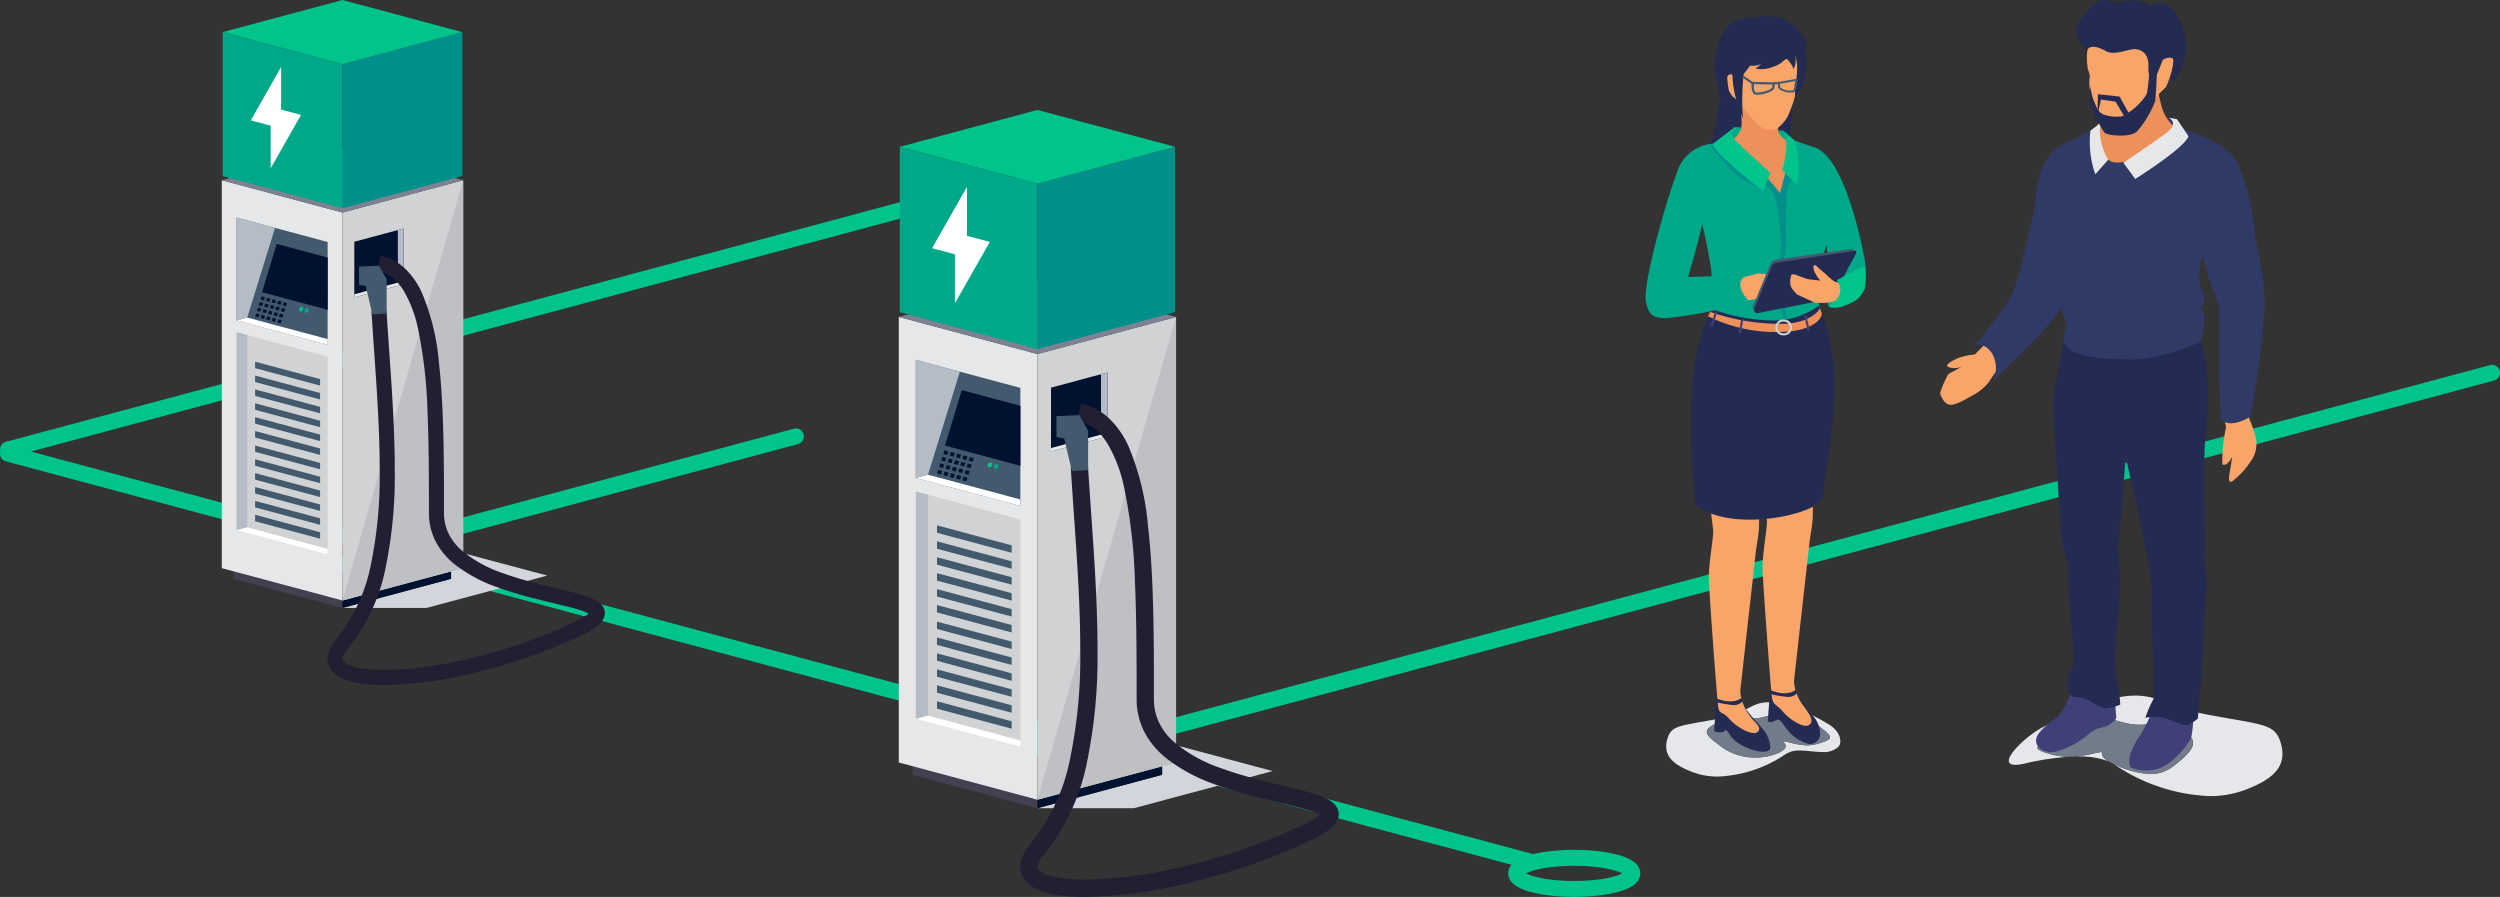 <svg xmlns="http://www.w3.org/2000/svg" xmlns:xlink="http://www.w3.org/1999/xlink" width="157.735" height="56.59" viewBox="0 0 157.735 56.59">
  <rect x="0" y="0" width="157.735" height="56.59" fill="#333333" stroke="none"/>
  <defs>
    <clipPath id="clip-path">
      <rect id="Rectangle_503" data-name="Rectangle 503" width="24.165" height="43.231" fill="none"/>
    </clipPath>
    <clipPath id="clip-path-2">
      <rect id="Rectangle_503-2" data-name="Rectangle 503" width="27.755" height="49.654" fill="none"/>
    </clipPath>
    <clipPath id="clip-path-3">
      <rect id="Rectangle_422" data-name="Rectangle 422" width="52.571" height="50.231" transform="translate(-12.386)" fill="none"/>
    </clipPath>
    <clipPath id="clip-path-4">
      <path id="Path_5316" data-name="Path 5316" d="M15.42,338.267c.8-.042,1.712-.51,2.31-.51a.736.736,0,0,1,.306.057,11.624,11.624,0,0,1,1.358.8c.8.654,1.279.86.323,1.162a3.067,3.067,0,0,1-.934.178,5.555,5.555,0,0,1-1.162-.208,2.039,2.039,0,0,0-.3-.055c-.171,0,.577.325-.322.733a3.52,3.52,0,0,1-1.443.293,3.558,3.558,0,0,1-2.138-.663c-.921-.714-1.461-1-.212-1.552a2.76,2.76,0,0,1,1.124-.311,2.907,2.907,0,0,1,.406.038,3.5,3.5,0,0,0,.5.038c.057,0,.118,0,.183-.005m-2.086-.01c-2.549.484-3.077.4-3.341,1.275-.336,1.119.44,1.67,1.582,2.11a4.467,4.467,0,0,0,1.611.283,8.14,8.14,0,0,0,4.28-1.426,1.562,1.562,0,0,1,.888-.22,7,7,0,0,1,.713.05,6.909,6.909,0,0,0,.709.05,1.371,1.371,0,0,0,.991-.32c.289-.273.154-1.057-.741-1.513a9.133,9.133,0,0,0-3.684-1.31c-1.063,0-1.414.72-3.008,1.022" transform="translate(-9.915 -337.235)" fill="none"/>
    </clipPath>
    <clipPath id="clip-path-5">
      <rect id="Rectangle_428" data-name="Rectangle 428" width="52.571" height="50.231" fill="none"/>
    </clipPath>
  </defs>
  <g id="Group_2188" data-name="Group 2188" transform="translate(-723.676 -2060.885)">
    <g id="Group_1427" data-name="Group 1427" transform="translate(723.676 2073.361)">
      <path id="Path_6640" data-name="Path 6640" d="M2000.464,271.955l-.13-.486a8.65,8.65,0,0,1,1.288-.23,13.756,13.756,0,0,1,2.866,0,8.655,8.655,0,0,1,1.288.23,3.3,3.3,0,0,1,.952.391,1.261,1.261,0,0,1,.332.307.888.888,0,0,1,.116.219.774.774,0,0,1,0,.527.946.946,0,0,1-.229.35,1.76,1.76,0,0,1-.5.33,4.111,4.111,0,0,1-.671.236,8.655,8.655,0,0,1-1.288.23,13.767,13.767,0,0,1-2.866,0,8.665,8.665,0,0,1-1.288-.23,3.292,3.292,0,0,1-.952-.391,1.261,1.261,0,0,1-.332-.307.881.881,0,0,1-.116-.219.778.778,0,0,1,0-.527.944.944,0,0,1,.229-.35,1.756,1.756,0,0,1,.5-.331,4.121,4.121,0,0,1,.671-.236l.13.486.13.486a2.383,2.383,0,0,0-.658.258.494.494,0,0,0-.057.043l-.014.014h0l-.091-.069.105.04a.135.135,0,0,1-.015.029l-.091-.069.105.04-.207-.078h.221a.231.231,0,0,1-.014.078l-.207-.078h0l.21-.075a.226.226,0,0,1,.013.075h-.223l.21-.075-.128.046.113-.076a.143.143,0,0,1,.015.031l-.128.046.113-.076-.034.023.032-.024v0l-.034.023.032-.024h0a.3.3,0,0,0,.048.042,1.267,1.267,0,0,0,.245.129,3.417,3.417,0,0,0,.436.145,7.688,7.688,0,0,0,1.136.2,12.764,12.764,0,0,0,2.648,0,7.687,7.687,0,0,0,1.136-.2,2.376,2.376,0,0,0,.658-.259.469.469,0,0,0,.057-.043l.014-.014h0l.09.069-.105-.04a.119.119,0,0,1,.015-.029l.09.069-.105-.04.207.078h-.221a.222.222,0,0,1,.014-.078l.207.078h0l-.21.075a.226.226,0,0,1-.012-.075h.223l-.21.075.128-.046-.113.076a.141.141,0,0,1-.015-.031l.128-.046-.113.076.034-.023-.033.024v0l.034-.023-.033.024h0a.291.291,0,0,0-.048-.042,1.263,1.263,0,0,0-.245-.129,3.426,3.426,0,0,0-.436-.145,7.687,7.687,0,0,0-1.136-.2,12.753,12.753,0,0,0-2.648,0,7.673,7.673,0,0,0-1.136.2Z" transform="translate(-1933.701 -238.053)" fill="#00c48b"/>
      <path id="Path_6641" data-name="Path 6641" d="M2380.354,170.707l-.13-.486a8.651,8.651,0,0,1,1.288-.23,13.753,13.753,0,0,1,2.866,0,8.651,8.651,0,0,1,1.288.23,3.3,3.3,0,0,1,.952.391,1.259,1.259,0,0,1,.332.307.878.878,0,0,1,.116.219.774.774,0,0,1,0,.526.946.946,0,0,1-.229.35,1.755,1.755,0,0,1-.5.33,4.1,4.1,0,0,1-.671.236,8.643,8.643,0,0,1-1.288.23,13.75,13.75,0,0,1-2.866,0,8.649,8.649,0,0,1-1.288-.23,3.294,3.294,0,0,1-.952-.391,1.263,1.263,0,0,1-.332-.307.886.886,0,0,1-.116-.219.778.778,0,0,1,0-.527.943.943,0,0,1,.229-.35,1.755,1.755,0,0,1,.5-.331,4.124,4.124,0,0,1,.671-.236l.13.486.13.486a2.384,2.384,0,0,0-.658.259.491.491,0,0,0-.057.043l-.014.014h0l-.091-.069.105.04a.13.13,0,0,1-.015.029l-.091-.069.105.04-.208-.078h.221a.231.231,0,0,1-.013.078l-.208-.078h0l.21-.075a.22.22,0,0,1,.012.075h-.223l.21-.075-.128.046.113-.076a.165.165,0,0,1,.015.031l-.128.046.113-.076-.034.023.033-.024v0l-.034.023.033-.024h0a.278.278,0,0,0,.048.042,1.269,1.269,0,0,0,.245.129,3.429,3.429,0,0,0,.436.145,7.692,7.692,0,0,0,1.136.2,12.767,12.767,0,0,0,2.648,0,7.7,7.7,0,0,0,1.136-.2,2.387,2.387,0,0,0,.658-.259.491.491,0,0,0,.057-.043l.014-.014h0l.091.069-.105-.04a.119.119,0,0,1,.015-.029l.091.069-.105-.04.207.078h-.221a.22.22,0,0,1,.014-.078l.207.078h0l-.21.075a.226.226,0,0,1-.012-.075h.223l-.21.075.128-.046-.113.076a.147.147,0,0,1-.015-.031l.128-.046-.113.076.033-.023-.032.024v0l.033-.023-.032.024h0a.278.278,0,0,0-.048-.042,1.262,1.262,0,0,0-.245-.129,3.435,3.435,0,0,0-.436-.145,7.676,7.676,0,0,0-1.136-.2,12.741,12.741,0,0,0-2.648,0,7.673,7.673,0,0,0-1.136.2Z" transform="translate(-2359.98 -149.168)" fill="#00c48b"/>
      <path id="Path_6642" data-name="Path 6642" d="M1755.021,337.738l-.13-.486a8.651,8.651,0,0,1,1.288-.23,13.752,13.752,0,0,1,2.866,0,8.646,8.646,0,0,1,1.288.23,3.292,3.292,0,0,1,.952.391,1.258,1.258,0,0,1,.332.307.875.875,0,0,1,.116.219.772.772,0,0,1,0,.527.943.943,0,0,1-.229.35,1.759,1.759,0,0,1-.5.33,4.112,4.112,0,0,1-.671.236,8.65,8.65,0,0,1-1.288.23,13.76,13.76,0,0,1-2.866,0,8.666,8.666,0,0,1-1.288-.23,3.3,3.3,0,0,1-.952-.391,1.262,1.262,0,0,1-.332-.307.878.878,0,0,1-.116-.219.774.774,0,0,1,0-.527.941.941,0,0,1,.229-.35,1.754,1.754,0,0,1,.5-.331,4.128,4.128,0,0,1,.671-.236l.13.486.13.486a2.374,2.374,0,0,0-.658.259.489.489,0,0,0-.057.043l-.014.014h0l-.091-.069.105.04a.133.133,0,0,1-.015.029l-.091-.069.105.04-.207-.078h.221a.228.228,0,0,1-.014.078l-.207-.078h0l.21-.075a.23.23,0,0,1,.012.075h-.223l.21-.075-.128.046.113-.076a.148.148,0,0,1,.015.031l-.128.046.113-.076-.034.023.033-.024v0l-.034.023.033-.024a.275.275,0,0,0,.048.042,1.267,1.267,0,0,0,.245.129,3.427,3.427,0,0,0,.436.145,7.692,7.692,0,0,0,1.136.2,12.768,12.768,0,0,0,2.648,0,7.691,7.691,0,0,0,1.136-.2,2.375,2.375,0,0,0,.658-.259.463.463,0,0,0,.057-.043l.014-.014h0l.09.069-.105-.04a.124.124,0,0,1,.015-.029l.09.069-.105-.04.207.078h-.221a.225.225,0,0,1,.014-.078l.207.078h0l-.21.075a.226.226,0,0,1-.013-.075h.223l-.21.075.128-.046-.113.076a.137.137,0,0,1-.015-.031l.128-.046-.113.076.033-.022-.032.024v0l.033-.022-.032.024h0a.278.278,0,0,0-.048-.042,1.271,1.271,0,0,0-.245-.129,3.438,3.438,0,0,0-.436-.145,7.692,7.692,0,0,0-1.136-.2,12.758,12.758,0,0,0-2.648,0,7.677,7.677,0,0,0-1.136.2Z" transform="translate(-1658.286 -295.803)" fill="#00c48b"/>
      <path id="Path_6647" data-name="Path 6647" d="M2210.978,119.221a.5.5,0,1,1,.26.971l-23.881,6.4a2.367,2.367,0,0,0-.91-.4,7.41,7.41,0,0,0-.84-.168Z" transform="translate(-2160.892 -104.648)" fill="#00c48b"/>
      <path id="Path_6650" data-name="Path 6650" d="M1395.815,87.335l-84.64,22.679a2.914,2.914,0,0,0-.779-.309,8.094,8.094,0,0,0-1.169-.21l86.327-23.131a.5.5,0,0,1,.26.971" transform="translate(-1238.453 -75.802)" fill="#00c48b"/>
      <path id="Path_6651" data-name="Path 6651" d="M2086.889,196.148a2.91,2.91,0,0,0-.781.31l-41.416-11.1a7.732,7.732,0,0,0,.989-.188,2.619,2.619,0,0,0,.854-.359l41.518,11.125a8.078,8.078,0,0,0-1.163.21" transform="translate(-2020.126 -162.245)" fill="#00c48b"/>
      <path id="Path_6652" data-name="Path 6652" d="M1800.375,286.766a2.9,2.9,0,0,0,.783-.311l25.175,6.746a8.071,8.071,0,0,0-1.167.21,2.912,2.912,0,0,0-.78.309l-25.171-6.745a8.069,8.069,0,0,0,1.16-.209" transform="translate(-1728.431 -251.475)" fill="#00c48b"/>
      <path id="Path_6657" data-name="Path 6657" d="M2122.741,16.014v0a.5.5,0,0,1,.356-.616L2180.487.017a.5.5,0,0,1,.26.971l-56.075,15.025,19.769,5.3a8.45,8.45,0,0,0-1.344.228,3.2,3.2,0,0,0-.7.264l-19.3-5.171a.5.5,0,0,1-.356-.616Z" transform="translate(-2122.723 0)" fill="#00c48b"/>
    </g>
    <g id="Group_1428" data-name="Group 1428" transform="translate(737.67 2060.885)">
      <path id="Path_6464" data-name="Path 6464" d="M68.4,277.872h-.285v.873l-.764.2v.471L60.5,281.256v0h5.3l7.62-2.042Z" transform="translate(-52.885 -242.898)" fill="#d3d5dc"/>
      <path id="Path_6465" data-name="Path 6465" d="M12.919,286.45l-6.851-1.836v-.8l6.851,1.836Z" transform="translate(-5.304 -248.092)" fill="#444051"/>
      <path id="Path_6466" data-name="Path 6466" d="M60.5,286.45l6.851-1.836v-.8L60.5,285.649Z" transform="translate(-52.885 -248.092)" fill="#001230"/>
      <path id="Path_6467" data-name="Path 6467" d="M0,114.815l7.615,2.04V92.379L0,90.339Z" transform="translate(0 -78.968)" fill="#e6e7e8"/>
      <path id="Path_6468" data-name="Path 6468" d="M60.5,116.855l7.615-2.04V90.338L60.5,92.378Z" transform="translate(-52.885 -78.968)" fill="#d0d2d3"/>
      <path id="Path_6469" data-name="Path 6469" d="M0,76.167l7.615,2.04,7.615-2.04-7.615-2.04Z" transform="translate(0 -64.797)" fill="#7d8191"/>
      <path id="Path_6470" data-name="Path 6470" d="M13.179,180.564l-5.742-1.539V166.534l5.742,1.539Z" transform="translate(-6.501 -145.574)" fill="#d0d2d3"/>
      <path id="Path_6471" data-name="Path 6471" d="M7.438,166.534v12.491l.67-.179V166.713Z" transform="translate(-6.501 -145.574)" fill="#b4bdc5"/>
      <path id="Path_6472" data-name="Path 6472" d="M13.179,266.07l-5.742-1.539.67-.179,5.073,1.359Z" transform="translate(-6.501 -231.08)" fill="#fff"/>
      <path id="Path_6473" data-name="Path 6473" d="M66.427,118.91l3.109-.833v-3.511l-3.109.833Z" transform="translate(-58.066 -100.147)" fill="#001230"/>
      <path id="Path_6474" data-name="Path 6474" d="M88.609,114.567v3.511l-.362-.1v-3.316Z" transform="translate(-77.139 -100.147)" fill="#b4bdc5"/>
      <path id="Path_6475" data-name="Path 6475" d="M66.427,142.616l3.109-.833-.362-.1-2.746.736Z" transform="translate(-58.066 -123.853)" fill="#e6e7e8"/>
      <path id="Path_6476" data-name="Path 6476" d="M20.773,224.8l-4.1-1.1V223.3l4.1,1.1Z" transform="translate(-14.571 -195.191)" fill="#43596d"/>
      <path id="Path_6477" data-name="Path 6477" d="M20.773,259.574l-4.1-1.1v-.408l4.1,1.1Z" transform="translate(-14.571 -225.585)" fill="#43596d"/>
      <path id="Path_6478" data-name="Path 6478" d="M20.773,252.62l-4.1-1.1v-.408l4.1,1.1Z" transform="translate(-14.571 -219.507)" fill="#43596d"/>
      <path id="Path_6479" data-name="Path 6479" d="M20.773,245.665l-4.1-1.1v-.408l4.1,1.1Z" transform="translate(-14.571 -213.428)" fill="#43596d"/>
      <path id="Path_6480" data-name="Path 6480" d="M20.773,238.711l-4.1-1.1V237.2l4.1,1.1Z" transform="translate(-14.571 -207.349)" fill="#43596d"/>
      <path id="Path_6481" data-name="Path 6481" d="M20.773,231.757l-4.1-1.1v-.408l4.1,1.1Z" transform="translate(-14.571 -201.27)" fill="#43596d"/>
      <path id="Path_6482" data-name="Path 6482" d="M20.773,182.82l-4.1-1.1v-.408l4.1,1.1Z" transform="translate(-14.571 -158.492)" fill="#43596d"/>
      <path id="Path_6483" data-name="Path 6483" d="M20.773,217.591l-4.1-1.1v-.408l4.1,1.1Z" transform="translate(-14.571 -188.887)" fill="#43596d"/>
      <path id="Path_6484" data-name="Path 6484" d="M20.773,210.637l-4.1-1.1v-.408l4.1,1.1Z" transform="translate(-14.571 -182.808)" fill="#43596d"/>
      <path id="Path_6485" data-name="Path 6485" d="M20.773,203.683l-4.1-1.1v-.408l4.1,1.1Z" transform="translate(-14.571 -176.729)" fill="#43596d"/>
      <path id="Path_6486" data-name="Path 6486" d="M20.773,196.729l-4.1-1.1v-.408l4.1,1.1Z" transform="translate(-14.571 -170.65)" fill="#43596d"/>
      <path id="Path_6487" data-name="Path 6487" d="M20.773,189.775l-4.1-1.1v-.408l4.1,1.1Z" transform="translate(-14.571 -164.571)" fill="#43596d"/>
      <path id="Path_6488" data-name="Path 6488" d="M13.179,117.126l-5.742-1.539V109.1l5.742,1.539Z" transform="translate(-6.501 -95.371)" fill="#43596d"/>
      <path id="Path_6489" data-name="Path 6489" d="M7.438,109.1v6.484l.67-.179,1.751-5.656Z" transform="translate(-6.501 -95.371)" fill="#b4bdc5"/>
      <path id="Path_6490" data-name="Path 6490" d="M13.179,160.915l-5.742-1.539.67-.179,5.073,1.359Z" transform="translate(-6.501 -139.16)" fill="#fff"/>
      <path id="Path_6491" data-name="Path 6491" d="M24.3,126.429l-4.142-1.11.923-3.05,3.223.864Z" transform="translate(-17.618 -106.88)" fill="#001230"/>
      <path id="Path_6492" data-name="Path 6492" d="M.447,25.178,8.006,27.2V18.117L.447,16.092Z" transform="translate(-0.391 -14.066)" fill="#00a88a"/>
      <path id="Path_6493" data-name="Path 6493" d="M60.5,27.2l7.558-2.025V16.091L60.5,18.116Z" transform="translate(-52.885 -14.066)" fill="#00908b"/>
      <path id="Path_6494" data-name="Path 6494" d="M8.005,0,.447,2.025,8.005,4.051l7.558-2.025Z" transform="translate(-0.391 0)" fill="#00c48b"/>
      <path id="Path_6495" data-name="Path 6495" d="M68.114,90.338h0L60.5,116.855l7.615-2.04V90.338Z" transform="translate(-52.885 -78.968)" fill="#bec0c4"/>
      <path id="Path_6496" data-name="Path 6496" d="M17.7,36.615l-1.257-.337V33.593L14.53,36.958l1.257.337v2.686Z" transform="translate(-12.701 -29.365)" fill="#fff"/>
      <path id="Path_6497" data-name="Path 6497" d="M81.634,35.96l-1.185.318V33.744l-1.806,4.142,1.186-.318V40.1Z" transform="translate(-68.745 -29.497)" fill="#00908b"/>
      <g id="Group_1400" data-name="Group 1400">
        <g id="Group_1399" data-name="Group 1399" clip-path="url(#clip-path)">
          <path id="Path_6498" data-name="Path 6498" d="M56.121,129.069a2.325,2.325,0,0,1,.985.491,3.332,3.332,0,0,1,.7.828,7.99,7.99,0,0,1,.882,2.344,29.5,29.5,0,0,1,.6,5.194c.089,1.986.093,4.179.093,6.449a3.9,3.9,0,0,0,.5,1.94,4.618,4.618,0,0,0,1.085,1.274,9.208,9.208,0,0,0,2.681,1.46,22.844,22.844,0,0,0,2.217.681c1.084.282,2.094.5,2.8.7.177.052.335.1.467.152a1.688,1.688,0,0,1,.4.2.262.262,0,0,1,.027.024l0,0,.039-.033-.043.027,0,.006.039-.033-.043.027.155-.1h-.18a.193.193,0,0,0,.025.1l.155-.1h-.013l-.157-.056a.169.169,0,0,0-.009.056h.166l-.157-.056.06.021-.057-.028,0,.007.06.021-.057-.028,0,0a.471.471,0,0,1-.076.084,2.228,2.228,0,0,1-.35.248c-.164.1-.375.21-.634.332a33.65,33.65,0,0,1-6.412,2.232,24.84,24.84,0,0,1-5.527.756,9.574,9.574,0,0,1-1.211-.069,4.673,4.673,0,0,1-.689-.137,1.557,1.557,0,0,1-.592-.282.378.378,0,0,1-.093-.115.228.228,0,0,1-.023-.1.611.611,0,0,1,.07-.254,2.008,2.008,0,0,1,.289-.428,11.655,11.655,0,0,0,2.348-5.039,28.571,28.571,0,0,0,.583-6.259c0-3.249-.315-6.707-.522-10.028l-.948.059c.208,3.338.52,6.78.52,9.969a27.661,27.661,0,0,1-.559,6.048,10.717,10.717,0,0,1-2.146,4.635,2.936,2.936,0,0,0-.424.637,1.549,1.549,0,0,0-.16.659,1.186,1.186,0,0,0,.093.464,1.252,1.252,0,0,0,.219.343,1.81,1.81,0,0,0,.571.415,4.159,4.159,0,0,0,1.165.333,10,10,0,0,0,1.509.1,25.747,25.747,0,0,0,5.748-.782,34.589,34.589,0,0,0,6.6-2.3,5.814,5.814,0,0,0,1.1-.639,1.6,1.6,0,0,0,.333-.344.954.954,0,0,0,.112-.218.782.782,0,0,0,.046-.261.756.756,0,0,0-.077-.33.9.9,0,0,0-.17-.237,1.574,1.574,0,0,0-.419-.29,6.025,6.025,0,0,0-1.047-.372c-.714-.2-1.607-.391-2.55-.634-.707-.181-1.44-.39-2.138-.644a8.018,8.018,0,0,1-2.681-1.488,3.415,3.415,0,0,1-.784-1.033,2.968,2.968,0,0,1-.285-1.3c0-1.978,0-3.905-.063-5.7-.045-1.347-.123-2.62-.258-3.786a14.345,14.345,0,0,0-1.091-4.437,4.892,4.892,0,0,0-1.054-1.491,3.3,3.3,0,0,0-1.527-.815Z" transform="translate(-46.312 -112.015)" fill="#231f32"/>
          <path id="Path_6499" data-name="Path 6499" d="M68.777,133.265l1.257-.053.488.848v2.171l-.9.044-.418-1.783-.425-.076Z" transform="translate(-60.121 -116.446)" fill="#43596d"/>
          <path id="Path_6500" data-name="Path 6500" d="M19.647,148.809l-.214-.057.064-.2.214.057Z" transform="translate(-16.987 -129.854)" fill="#001230"/>
          <path id="Path_6501" data-name="Path 6501" d="M22.416,149.545l-.214-.057.064-.2.214.057Z" transform="translate(-19.407 -130.498)" fill="#001230"/>
          <path id="Path_6502" data-name="Path 6502" d="M25.184,150.282l-.214-.057.064-.2.214.057Z" transform="translate(-21.827 -131.142)" fill="#001230"/>
          <path id="Path_6503" data-name="Path 6503" d="M27.953,151.018l-.214-.057.064-.2.214.057Z" transform="translate(-24.247 -131.785)" fill="#001230"/>
          <path id="Path_6504" data-name="Path 6504" d="M30.721,151.755l-.214-.057.064-.2.214.057Z" transform="translate(-26.667 -132.429)" fill="#001230"/>
          <path id="Path_6505" data-name="Path 6505" d="M18.738,151.657l-.214-.057.064-.2.214.057Z" transform="translate(-16.192 -132.343)" fill="#001230"/>
          <path id="Path_6506" data-name="Path 6506" d="M21.507,152.393l-.214-.057.064-.2.214.057Z" transform="translate(-18.613 -132.987)" fill="#001230"/>
          <path id="Path_6507" data-name="Path 6507" d="M24.275,153.129l-.214-.057.064-.2.214.057Z" transform="translate(-21.033 -133.631)" fill="#001230"/>
          <path id="Path_6508" data-name="Path 6508" d="M27.044,153.866l-.214-.057.064-.2.214.057Z" transform="translate(-23.453 -134.274)" fill="#001230"/>
          <path id="Path_6509" data-name="Path 6509" d="M29.812,154.6l-.214-.057.064-.2.214.057Z" transform="translate(-25.873 -134.918)" fill="#001230"/>
          <path id="Path_6510" data-name="Path 6510" d="M17.83,154.5l-.214-.057.064-.2.214.057Z" transform="translate(-15.398 -134.832)" fill="#001230"/>
          <path id="Path_6511" data-name="Path 6511" d="M20.6,155.24l-.214-.057.064-.2.214.057Z" transform="translate(-17.818 -135.476)" fill="#001230"/>
          <path id="Path_6512" data-name="Path 6512" d="M23.367,155.977l-.214-.057.064-.2.214.057Z" transform="translate(-20.238 -136.12)" fill="#001230"/>
          <path id="Path_6513" data-name="Path 6513" d="M26.135,156.713l-.214-.057.064-.2.214.057Z" transform="translate(-22.658 -136.763)" fill="#001230"/>
          <path id="Path_6514" data-name="Path 6514" d="M28.9,157.45l-.214-.057.064-.2.214.057Z" transform="translate(-25.078 -137.407)" fill="#001230"/>
          <path id="Path_6515" data-name="Path 6515" d="M16.921,157.352l-.214-.057.064-.2.214.057Z" transform="translate(-14.604 -137.321)" fill="#001230"/>
          <path id="Path_6516" data-name="Path 6516" d="M19.69,158.088l-.214-.057.064-.2.214.057Z" transform="translate(-17.024 -137.965)" fill="#001230"/>
          <path id="Path_6517" data-name="Path 6517" d="M22.458,158.824l-.214-.057.064-.2.214.057Z" transform="translate(-19.444 -138.609)" fill="#001230"/>
          <path id="Path_6518" data-name="Path 6518" d="M25.227,159.561l-.214-.057.064-.2.214.057Z" transform="translate(-21.864 -139.253)" fill="#001230"/>
          <path id="Path_6519" data-name="Path 6519" d="M28,160.3l-.214-.057.064-.2.214.057Z" transform="translate(-24.284 -139.896)" fill="#001230"/>
          <path id="Path_6520" data-name="Path 6520" d="M39.069,153.866a.171.171,0,0,1-.064.2.1.1,0,0,1-.165-.03.171.171,0,0,1,.064-.2.1.1,0,0,1,.165.03" transform="translate(-33.942 -134.451)" fill="#00c48b"/>
          <path id="Path_6521" data-name="Path 6521" d="M41.769,154.6a.171.171,0,0,1-.064.2.1.1,0,0,1-.165-.03.171.171,0,0,1,.064-.2.1.1,0,0,1,.165.03" transform="translate(-36.302 -135.094)" fill="#00a88a"/>
        </g>
      </g>
    </g>
    <g id="Group_1429" data-name="Group 1429" transform="translate(780.385 2067.821)">
      <path id="Path_6464-2" data-name="Path 6464" d="M69.573,277.872h-.328v1l-.877.235v.541L60.5,281.759v0h6.082l8.752-2.345Z" transform="translate(-51.754 -237.701)" fill="#d3d5dc"/>
      <path id="Path_6465-2" data-name="Path 6465" d="M13.937,286.841l-7.869-2.108v-.92l7.869,2.108Z" transform="translate(-5.191 -242.784)" fill="#444051"/>
      <path id="Path_6466-2" data-name="Path 6466" d="M60.5,286.841l7.869-2.108v-.92L60.5,285.922Z" transform="translate(-51.754 -242.784)" fill="#001230"/>
      <path id="Path_6467-2" data-name="Path 6467" d="M0,118.452,8.746,120.8V92.682L0,90.339Z" transform="translate(0 -77.279)" fill="#e6e7e8"/>
      <path id="Path_6468-2" data-name="Path 6468" d="M60.5,120.8l8.746-2.344V90.338L60.5,92.681Z" transform="translate(-51.754 -77.278)" fill="#d0d2d3"/>
      <path id="Path_6469-2" data-name="Path 6469" d="M0,76.47l8.746,2.344,8.746-2.344L8.746,74.127Z" transform="translate(0 -63.411)" fill="#7d8191"/>
      <path id="Path_6470-2" data-name="Path 6470" d="M14.033,182.649l-6.6-1.767V166.534l6.6,1.767Z" transform="translate(-6.362 -142.46)" fill="#d0d2d3"/>
      <path id="Path_6471-2" data-name="Path 6471" d="M7.438,166.534v14.347l.769-.206V166.74Z" transform="translate(-6.362 -142.459)" fill="#b4bdc5"/>
      <path id="Path_6472-2" data-name="Path 6472" d="M14.033,266.326l-6.6-1.767.769-.206,5.826,1.561Z" transform="translate(-6.362 -226.137)" fill="#fff"/>
      <path id="Path_6473-2" data-name="Path 6473" d="M66.427,119.555,70,118.6v-4.032l-3.571.957Z" transform="translate(-56.824 -98.004)" fill="#001230"/>
      <path id="Path_6474-2" data-name="Path 6474" d="M88.663,114.567V118.6l-.416-.112v-3.809Z" transform="translate(-75.489 -98.004)" fill="#b4bdc5"/>
      <path id="Path_6475-2" data-name="Path 6475" d="M66.427,142.754,70,141.8l-.416-.112-3.154.845Z" transform="translate(-56.824 -121.203)" fill="#e6e7e8"/>
      <path id="Path_6476-2" data-name="Path 6476" d="M21.382,225.027l-4.713-1.263V223.3l4.713,1.263Z" transform="translate(-14.26 -191.015)" fill="#43596d"/>
      <path id="Path_6477-2" data-name="Path 6477" d="M21.382,259.8l-4.713-1.263v-.469l4.713,1.263Z" transform="translate(-14.26 -220.759)" fill="#43596d"/>
      <path id="Path_6478-2" data-name="Path 6478" d="M21.382,252.844l-4.713-1.263v-.469l4.713,1.263Z" transform="translate(-14.26 -214.81)" fill="#43596d"/>
      <path id="Path_6479-2" data-name="Path 6479" d="M21.382,245.889l-4.713-1.263v-.469l4.713,1.263Z" transform="translate(-14.26 -208.861)" fill="#43596d"/>
      <path id="Path_6480-2" data-name="Path 6480" d="M21.382,238.935l-4.713-1.263V237.2l4.713,1.263Z" transform="translate(-14.26 -202.913)" fill="#43596d"/>
      <path id="Path_6481-2" data-name="Path 6481" d="M21.382,231.981l-4.713-1.263v-.469l4.713,1.263Z" transform="translate(-14.26 -196.964)" fill="#43596d"/>
      <path id="Path_6482-2" data-name="Path 6482" d="M21.382,183.044l-4.713-1.263v-.469l4.713,1.263Z" transform="translate(-14.26 -155.101)" fill="#43596d"/>
      <path id="Path_6483-2" data-name="Path 6483" d="M21.382,217.815l-4.713-1.263v-.469l4.713,1.263Z" transform="translate(-14.26 -184.846)" fill="#43596d"/>
      <path id="Path_6484-2" data-name="Path 6484" d="M21.382,210.861,16.669,209.6v-.469l4.713,1.263Z" transform="translate(-14.26 -178.897)" fill="#43596d"/>
      <path id="Path_6485-2" data-name="Path 6485" d="M21.382,203.907l-4.713-1.263v-.469l4.713,1.263Z" transform="translate(-14.26 -172.948)" fill="#43596d"/>
      <path id="Path_6486-2" data-name="Path 6486" d="M21.382,196.953l-4.713-1.263v-.469l4.713,1.263Z" transform="translate(-14.26 -166.999)" fill="#43596d"/>
      <path id="Path_6487-2" data-name="Path 6487" d="M21.382,190l-4.713-1.263v-.469l4.713,1.263Z" transform="translate(-14.26 -161.05)" fill="#43596d"/>
      <path id="Path_6488-2" data-name="Path 6488" d="M14.033,118.318l-6.6-1.767V109.1l6.6,1.767Z" transform="translate(-6.362 -93.33)" fill="#43596d"/>
      <path id="Path_6489-2" data-name="Path 6489" d="M7.438,109.1v7.448l.769-.206,2.011-6.5Z" transform="translate(-6.362 -93.331)" fill="#b4bdc5"/>
      <path id="Path_6490-2" data-name="Path 6490" d="M14.033,161.17l-6.6-1.767.769-.206,5.826,1.561Z" transform="translate(-6.362 -136.183)" fill="#fff"/>
      <path id="Path_6491-2" data-name="Path 6491" d="M24.912,127.047l-4.757-1.275,1.06-3.5,3.7.992Z" transform="translate(-17.241 -104.594)" fill="#001230"/>
      <path id="Path_6492-2" data-name="Path 6492" d="M.447,26.528l8.681,2.326V18.418L.447,16.092Z" transform="translate(-0.383 -13.765)" fill="#00a88a"/>
      <path id="Path_6493-2" data-name="Path 6493" d="M60.5,28.854l8.681-2.326V16.091L60.5,18.417Z" transform="translate(-51.754 -13.765)" fill="#00908b"/>
      <path id="Path_6494-2" data-name="Path 6494" d="M9.128,0,.447,2.326,9.128,4.653,17.81,2.326Z" transform="translate(-0.382 0)" fill="#00c48b"/>
      <path id="Path_6495-2" data-name="Path 6495" d="M69.245,90.338h0L60.5,120.8l8.746-2.344V90.338Z" transform="translate(-51.753 -77.279)" fill="#bec0c4"/>
      <path id="Path_6496-2" data-name="Path 6496" d="M18.172,37.064l-1.443-.387V33.593l-2.2,3.866,1.443.387V40.93Z" transform="translate(-12.429 -28.736)" fill="#fff"/>
      <path id="Path_6497-2" data-name="Path 6497" d="M82.079,36.289l-1.362.365v-2.91L78.643,38.5l1.362-.365v2.91Z" transform="translate(-67.274 -28.866)" fill="#00908b"/>
      <g id="Group_1400-2" data-name="Group 1400">
        <g id="Group_1399-2" data-name="Group 1399" clip-path="url(#clip-path-2)">
          <path id="Path_6498-2" data-name="Path 6498" d="M56.587,129.207a2.67,2.67,0,0,1,1.132.564,3.828,3.828,0,0,1,.8.951,9.178,9.178,0,0,1,1.013,2.692,33.886,33.886,0,0,1,.688,5.965c.1,2.281.107,4.8.107,7.408a4.48,4.48,0,0,0,.571,2.229,5.3,5.3,0,0,0,1.246,1.463,10.575,10.575,0,0,0,3.079,1.676,26.247,26.247,0,0,0,2.547.783c1.245.324,2.405.569,3.22.808.2.059.384.118.537.175a1.939,1.939,0,0,1,.459.224.3.3,0,0,1,.032.027l0,0,.045-.038-.049.031,0,.007.045-.038-.049.031.178-.111h-.206a.221.221,0,0,0,.029.111l.178-.111h-.015L72,153.991a.194.194,0,0,0-.01.064h.191L72,153.991l.069.024L72,153.983l0,.008.069.024L72,153.983l0,0a.542.542,0,0,1-.088.1,2.561,2.561,0,0,1-.4.285c-.189.113-.431.241-.728.381a38.651,38.651,0,0,1-7.365,2.564,28.527,28.527,0,0,1-6.348.869,11,11,0,0,1-1.391-.079,5.366,5.366,0,0,1-.791-.157,1.788,1.788,0,0,1-.68-.324.434.434,0,0,1-.107-.132.262.262,0,0,1-.026-.119.7.7,0,0,1,.08-.291,2.306,2.306,0,0,1,.332-.491,13.387,13.387,0,0,0,2.7-5.788,32.817,32.817,0,0,0,.67-7.189c0-3.732-.362-7.7-.6-11.518l-1.089.068c.239,3.834.6,7.788.6,11.45a31.771,31.771,0,0,1-.642,6.947,12.31,12.31,0,0,1-2.465,5.324,3.372,3.372,0,0,0-.487.731,1.779,1.779,0,0,0-.184.756,1.362,1.362,0,0,0,.107.533,1.438,1.438,0,0,0,.251.394,2.079,2.079,0,0,0,.656.477,4.776,4.776,0,0,0,1.338.382,11.473,11.473,0,0,0,1.733.117,29.572,29.572,0,0,0,6.6-.9,39.727,39.727,0,0,0,7.576-2.638A6.678,6.678,0,0,0,72.512,155a1.842,1.842,0,0,0,.383-.395,1.1,1.1,0,0,0,.129-.251.9.9,0,0,0,.053-.3.869.869,0,0,0-.088-.379,1.037,1.037,0,0,0-.2-.273,1.808,1.808,0,0,0-.481-.333,6.918,6.918,0,0,0-1.2-.427c-.82-.228-1.846-.449-2.929-.728-.812-.208-1.654-.448-2.456-.74a9.209,9.209,0,0,1-3.079-1.709,3.922,3.922,0,0,1-.9-1.187,3.408,3.408,0,0,1-.327-1.494c0-2.272,0-4.486-.073-6.548-.052-1.547-.142-3.009-.3-4.349a16.477,16.477,0,0,0-1.253-5.1,5.618,5.618,0,0,0-1.211-1.713,3.794,3.794,0,0,0-1.754-.936Z" transform="translate(-45.321 -109.618)" fill="#231f32"/>
          <path id="Path_6499-2" data-name="Path 6499" d="M68.777,133.273l1.444-.061.56.974v2.494l-1.03.051-.48-2.048-.488-.088Z" transform="translate(-58.835 -113.954)" fill="#43596d"/>
          <path id="Path_6500-2" data-name="Path 6500" d="M19.679,148.847l-.246-.065.074-.231.246.065Z" transform="translate(-16.623 -127.076)" fill="#001230"/>
          <path id="Path_6501-2" data-name="Path 6501" d="M22.448,149.584l-.246-.065.074-.231.246.065Z" transform="translate(-18.992 -127.706)" fill="#001230"/>
          <path id="Path_6502-2" data-name="Path 6502" d="M25.216,150.32l-.246-.065.074-.231.246.065Z" transform="translate(-21.36 -128.336)" fill="#001230"/>
          <path id="Path_6503-2" data-name="Path 6503" d="M27.984,151.057l-.246-.065.074-.231.246.065Z" transform="translate(-23.728 -128.966)" fill="#001230"/>
          <path id="Path_6504-2" data-name="Path 6504" d="M30.753,151.793l-.246-.065.074-.231.246.065Z" transform="translate(-26.097 -129.596)" fill="#001230"/>
          <path id="Path_6505-2" data-name="Path 6505" d="M18.77,151.695l-.246-.065.074-.231.246.065Z" transform="translate(-15.846 -129.512)" fill="#001230"/>
          <path id="Path_6506-2" data-name="Path 6506" d="M21.539,152.431l-.246-.065.074-.231.246.065Z" transform="translate(-18.214 -130.142)" fill="#001230"/>
          <path id="Path_6507-2" data-name="Path 6507" d="M24.307,153.168l-.246-.065.074-.231.246.066Z" transform="translate(-20.583 -130.772)" fill="#001230"/>
          <path id="Path_6508-2" data-name="Path 6508" d="M27.076,153.9l-.246-.065.074-.231.246.065Z" transform="translate(-22.951 -131.402)" fill="#001230"/>
          <path id="Path_6509-2" data-name="Path 6509" d="M29.844,154.64l-.246-.066.074-.231.246.065Z" transform="translate(-25.319 -132.031)" fill="#001230"/>
          <path id="Path_6510-2" data-name="Path 6510" d="M17.862,154.542l-.246-.065.074-.231.246.065Z" transform="translate(-15.069 -131.948)" fill="#001230"/>
          <path id="Path_6511-2" data-name="Path 6511" d="M20.63,155.279l-.246-.065.074-.231.246.065Z" transform="translate(-17.437 -132.578)" fill="#001230"/>
          <path id="Path_6512-2" data-name="Path 6512" d="M23.4,156.015l-.246-.065.074-.231.246.065Z" transform="translate(-19.805 -133.207)" fill="#001230"/>
          <path id="Path_6513-2" data-name="Path 6513" d="M26.167,156.751l-.246-.065.074-.231.246.065Z" transform="translate(-22.174 -133.837)" fill="#001230"/>
          <path id="Path_6514-2" data-name="Path 6514" d="M28.936,157.488l-.246-.065.074-.231.246.065Z" transform="translate(-24.542 -134.467)" fill="#001230"/>
          <path id="Path_6515-2" data-name="Path 6515" d="M16.953,157.39l-.246-.065.074-.231.246.065Z" transform="translate(-14.291 -134.383)" fill="#001230"/>
          <path id="Path_6516-2" data-name="Path 6516" d="M19.722,158.126l-.246-.065.074-.231.246.065Z" transform="translate(-16.66 -135.013)" fill="#001230"/>
          <path id="Path_6517-2" data-name="Path 6517" d="M22.49,158.863l-.246-.066.074-.231.246.065Z" transform="translate(-19.028 -135.643)" fill="#001230"/>
          <path id="Path_6518-2" data-name="Path 6518" d="M25.259,159.6l-.246-.065.074-.231.246.065Z" transform="translate(-21.396 -136.273)" fill="#001230"/>
          <path id="Path_6519-2" data-name="Path 6519" d="M28.027,160.335l-.246-.065.074-.231.246.065Z" transform="translate(-23.765 -136.903)" fill="#001230"/>
          <path id="Path_6520-2" data-name="Path 6520" d="M39.1,153.875a.2.2,0,0,1-.073.225.12.12,0,0,1-.19-.034.2.2,0,0,1,.073-.225.12.12,0,0,1,.19.034" transform="translate(-33.216 -131.574)" fill="#00c48b"/>
          <path id="Path_6521-2" data-name="Path 6521" d="M41.8,154.611a.2.2,0,0,1-.073.225.12.12,0,0,1-.19-.034.2.2,0,0,1,.073-.225.12.12,0,0,1,.19.034" transform="translate(-35.525 -132.204)" fill="#00a88a"/>
        </g>
      </g>
    </g>
    <g id="Group_1249" data-name="Group 1249" transform="translate(827.5 2060.885)">
      <g id="Group_1244" data-name="Group 1244">
        <g id="Group_1243" data-name="Group 1243" clip-path="url(#clip-path-3)">
          <path id="Path_5293" data-name="Path 5293" d="M274.526,337.585a3.283,3.283,0,0,0-.47.09,8.88,8.88,0,0,1-1.089.188h.124a5.036,5.036,0,0,1,1.914.307c-.63-.371-.3-.584-.48-.584m2.14-3.562c-1.206,0-2.835.478-5.808,1.992-1.118.569-2.984,2.374-1.73,2.374a2.793,2.793,0,0,0,.618-.089,16.665,16.665,0,0,1,2.7-.417,4.917,4.917,0,0,1-1.4-.254c-1.173-.37-.154-.54.834-1.343a14.266,14.266,0,0,1,1.667-.988.9.9,0,0,1,.375-.07c.734,0,1.85.574,2.835.626.08,0,.155.006.225.006a4.278,4.278,0,0,0,.614-.047,3.588,3.588,0,0,1,.5-.047,3.388,3.388,0,0,1,1.38.381c1.533.678.76,1.439-.37,2.315a2.355,2.355,0,0,1-1.491.508,5.819,5.819,0,0,1-2.306-.647l.059.038a11.436,11.436,0,0,0,6.012,2,6.275,6.275,0,0,0,2.262-.4c1.606-.617,2.694-1.393,2.223-2.964-.37-1.235-1.112-1.112-4.693-1.791-2.1-.4-2.955-1.189-4.5-1.189" transform="translate(-245.79 -290.133)" fill="#e5e7ea"/>
          <path id="Path_5294" data-name="Path 5294" d="M299.719,363.549a3.244,3.244,0,0,0,.3.154h0a2.27,2.27,0,0,0-.3-.155m-2.038-.306c-.171,0-.344.009-.517.02h.089c.143,0,.284-.007.428-.021" transform="translate(-270.503 -315.514)" fill="#7f8897"/>
          <path id="Path_5295" data-name="Path 5295" d="M285.879,343.185a.9.9,0,0,0-.375.07,14.244,14.244,0,0,0-1.667.988c-.988.8-2.007.973-.833,1.343a4.918,4.918,0,0,0,1.4.254c.173-.011.346-.018.517-.02a8.876,8.876,0,0,0,1.089-.188,3.3,3.3,0,0,1,.47-.09c.175,0-.15.213.479.584a2.269,2.269,0,0,1,.3.155,5.817,5.817,0,0,0,2.305.647,2.354,2.354,0,0,0,1.491-.508c1.13-.877,1.9-1.637.37-2.316a3.394,3.394,0,0,0-1.38-.381,3.569,3.569,0,0,0-.5.047,4.3,4.3,0,0,1-.614.047c-.07,0-.145,0-.225-.006-.985-.052-2.1-.626-2.835-.626" transform="translate(-257.746 -298.091)" fill="#727b8a"/>
          <path id="Path_5296" data-name="Path 5296" d="M372.493,197.844a8.475,8.475,0,0,1,.618,1.658,1.908,1.908,0,0,1-.363,1.5,4.948,4.948,0,0,1-1.163,1.234c-.218.077-.187-.258-.145-.5.054-.316.175-1.087.175-1.087s-.312.691-.63.489a10.489,10.489,0,0,1,.218-2.25c.054-.306-.163-.546-.054-.546s1.345-.5,1.345-.5" transform="translate(-334.596 -171.848)" fill="#f9a469"/>
          <path id="Path_5297" data-name="Path 5297" d="M237.919,163.124a4.285,4.285,0,0,0-1.05.222c-.343.158-1.03.5-.5.606a1.141,1.141,0,0,0,.853-.131l-.965.532a5.664,5.664,0,0,0-.526,1.2c.031.187.235.658.574.734s1.019-.318,1.438-.569a3.028,3.028,0,0,0,1.113-.923c.226-.395,1.024-1.445,1.024-1.445l-.581-1.3-.614.292Z" transform="translate(-217.144 -140.757)" fill="#f9a469"/>
          <path id="Path_5298" data-name="Path 5298" d="M327.928,336.732a8.887,8.887,0,0,1-.7,1.4,4.77,4.77,0,0,0-.624,1.2c-.048.185-.112.678.048.833a2.5,2.5,0,0,0,2.24-.17,5.259,5.259,0,0,0,1.552-1.68,6.961,6.961,0,0,0,.112-2.02c0-.278-2.5-.432-2.5-.432Z" transform="translate(-296.024 -291.736)" fill="#404079"/>
          <path id="Path_5299" data-name="Path 5299" d="M286.7,327.693s.128,1.418.128,1.572-.416.524-.864.617a1.824,1.824,0,0,0-.96.493,5,5,0,0,1-2.048,1.048c-.416.123-1.216-.123-1.184-.74s1.248-1.326,1.44-1.542a5.231,5.231,0,0,0,.64-1.172c.1-.277.416-1.017.416-1.017l1.984.031Z" transform="translate(-257.132 -283.992)" fill="#404079"/>
          <path id="Path_5300" data-name="Path 5300" d="M295.845,181.414a2.681,2.681,0,0,1,.864-.046c.528.046,1.584.6,1.824.509a3.139,3.139,0,0,0,.624-.416s.336-3.885.336-4.625.24-3.746.192-4.347a11.119,11.119,0,0,1-.1-1.665c.048-.37-.1-6.089.048-7.061a25.405,25.405,0,0,0,.128-3.946,12.006,12.006,0,0,0-.7-3.083,2.674,2.674,0,0,1-2.016,1,22.1,22.1,0,0,1-5.04-.185c-.96-.324-1.1-.832-1.1-.832s-.816,3.931-.864,4.625.432,7.492.48,8.371.48,1.8.432,2.4.384,5.226.384,5.735-.48.74-.432,1.11-.1,1.156.624,1.156,1.3.648,1.728.694a2.327,2.327,0,0,0,1.008-.231,9.44,9.44,0,0,0-.192-1.341,11.167,11.167,0,0,1-.144-1.48c-.048-.278.336-4.024.336-4.949s-.24-1.942-.144-2.312.48-5.55.48-5.55,1.344,5.874,1.392,6.521a10.254,10.254,0,0,1,.256,2.035c-.1.6.208,6.706.1,6.752a6.232,6.232,0,0,0-.5,1.156" transform="translate(-264.31 -136.126)" fill="#242b52"/>
          <path id="Path_5301" data-name="Path 5301" d="M299.25,60.446c.192-1.11.768-3.469.288-3.977a7.4,7.4,0,0,0-2.192-1.033l-1.215-.853-.708.228-.275-.515-1.453.2-1.064.2-1.111.515L289.443,56.3s-.417,1.977-.705,3.041a7.023,7.023,0,0,0,.432,3.515,5.782,5.782,0,0,1,.24,1.757c.1.74.238.859,0,1.322s.209,1.324.29,1.823c0,0-.632.9.184,1.455s2.693.629,4.229.629a13.373,13.373,0,0,0,4.052-1.132s.223-1.184.223-1.415c0-.191-.131-.666-.285-.643a1.326,1.326,0,0,0,.285-.652c0-.37-.384-.555-.336-1.757s1.008-2.682,1.2-3.792" transform="translate(-263.107 -47.161)" fill="#303a66"/>
          <path id="Path_5302" data-name="Path 5302" d="M258.6,67.488c-1.087.3-2.287,1.009-2.463,4-.027.464-.535,2.328-.9,4.05a12.183,12.183,0,0,1-.567,1.668,17.17,17.17,0,0,1-2.34,3.157c1.183-.114,1.611,1.372,1.168,2.3,0,0,1.082-1.092,2.4-2.38a18.624,18.624,0,0,0,2.162-2.6,7.182,7.182,0,0,0,.27-1.766l-.563-3.894Z" transform="translate(-231.561 -58.62)" fill="#303a66"/>
          <path id="Path_5303" data-name="Path 5303" d="M362.437,70.838a2.6,2.6,0,0,1,.912,1.017,13.257,13.257,0,0,1,1.1,4.486c.1.648.56,2.755.576,3.4.011.462.061,1.077.048,1.222-.385,4.3-.9,6.856-.9,6.856-.8.465-1.435.56-1.872.185l-.1-2.544V80.839a20.86,20.86,0,0,1-1.118-3.48,20.739,20.739,0,0,1,.192-4.116c.144-.324,1.152-2.4,1.152-2.4" transform="translate(-326.006 -61.53)" fill="#303a66"/>
          <path id="Path_5304" data-name="Path 5304" d="M315.683,40.251a2.517,2.517,0,0,1-1.021-1.407,7.278,7.278,0,0,1-.288-1.912l-2.08.093s-1.054,0-1.237.349c-.267.514,0,1.562-.171,2.035a2.284,2.284,0,0,1-.386.71s.154,2.129,1.216,2.208c1.792.135,3.967-2.077,3.967-2.077" transform="translate(-282.087 -32.079)" fill="#ee9059"/>
          <path id="Path_5305" data-name="Path 5305" d="M311.125,8.375a5.544,5.544,0,0,0,.48-1.634c.416-5.026-4.16-3.268-4.768-2.5a4.2,4.2,0,0,0-.7,2.281,5.722,5.722,0,0,0,.064.719,1.664,1.664,0,0,1,.128.452,2.906,2.906,0,0,0-.021.761,4.618,4.618,0,0,0,.32.9c.293.76.6,1.315.853,1.336a1.93,1.93,0,0,0,1.248-.1,11.387,11.387,0,0,0,1.984-1.819Z" transform="translate(-278.294 -2.874)" fill="#f9a469"/>
          <path id="Path_5306" data-name="Path 5306" d="M301.66,3.214s.112-.6,1.2.015c.483.273,1.264-.077,1.7-.123s1.024.216.976,1.095.3.324.352.462a2.98,2.98,0,0,1,.082.3l.48-1.2s.672-.339.672.108a3.713,3.713,0,0,1-.192,1s.142.6.638-.451a3.731,3.731,0,0,0-.384-3.7c-.914-.944-1.488-.324-1.488-.324a2.036,2.036,0,0,0-1.776-.278c-.864.37-1.2-1.141-2.832,1.387-.456.707.576,1.711.576,1.711" transform="translate(-273.807 0)" fill="#242b52"/>
          <path id="Path_5307" data-name="Path 5307" d="M311.455,45.572l.92.129.779,1.309.157-.391-.677-1.235-1.37-.152-.032,1.357Z" transform="translate(-282.722 -39.289)" fill="#242b52"/>
          <path id="Path_5308" data-name="Path 5308" d="M326.582,56.484c.253.19.506.474-.221,1.012s-2.656,1.834-2.656,1.834l.749,1.027s3.14-1.975,3.361-2.7l-.727-1.075Z" transform="translate(-293.557 -49.062)" fill="#e6e7e8"/>
          <path id="Path_5309" data-name="Path 5309" d="M308.246,58.008c-.473.316-.1,1.862.311,2.455l-.817.918a6.033,6.033,0,0,1-.305-2.751Z" transform="translate(-279.363 -50.386)" fill="#e6e7e8"/>
          <path id="Path_5310" data-name="Path 5310" d="M311.338,31.389a10.972,10.972,0,0,1-.16,1.788,3.763,3.763,0,0,1-1.574,1.429,2.488,2.488,0,0,1-1.173-.123c-.537-.241-.677-1.042-.853-1.85v.976a7.178,7.178,0,0,0,.928,2.035c.352.216,1.792.308,2.112-.154a6.444,6.444,0,0,0,1.088-1.85,22.063,22.063,0,0,0,.1-2.22Z" transform="translate(-279.549 -27.265)" fill="#242b52"/>
          <path id="Path_5311" data-name="Path 5311" d="M26.964,35.291c.117.8.424,1.492.263,1.888s-.241,1.572-.48,2.274a2.857,2.857,0,0,1-.779,1.047s5.757,1.459,5.626.157a35.189,35.189,0,0,1,.587-5.4Z" transform="translate(-22.557 -30.622)" fill="#242b52"/>
          <path id="Path_5312" data-name="Path 5312" d="M22.555,66.317c-.176-1.056-.733-3.247-.293-3.731a1.817,1.817,0,0,1,1.2-.486l.736-.392.587-.625.42-.02,1.332.186.959.025.354-.013.731.638,1.287.452s.77,2.566,1.034,3.578a5.887,5.887,0,0,1-.494,3.118,6.863,6.863,0,0,0-.278,1.852c-.088.7-.251.641-.031,1.081a4.089,4.089,0,0,1-.062,1.883s.236.221-.512.749-1.892.507-3.3.507a8.691,8.691,0,0,1-2.981-.7s.093-1.115.093-1.335c0-.182.2-1.011.2-1.213,0-.352-.146-.606-.19-1.75a34.228,34.228,0,0,0-.8-3.8" transform="translate(-19.193 -53.039)" fill="#00a88a"/>
          <path id="Path_5313" data-name="Path 5313" d="M80.063,70.437c.95.233,1.636,1.47,2.182,2.924a25,25,0,0,1,1.029,3.722,5.592,5.592,0,0,1,.062,2.377,3.174,3.174,0,0,1-1.725.918s-.587.6-.587-.235c0-.528.059-.616-.117-.88s.147-.5.147-.5l.381-.323-.44-1.452-.088-2.244Z" transform="translate(-69.543 -61.182)" fill="#00a88a"/>
          <path id="Path_5314" data-name="Path 5314" d="M68.4,87.231c.058-.294,0-.638.062-1.3s.046-1.264.268-.535a28.823,28.823,0,0,1,.6,3.183s.022.646.043.851.283-.021.2.288-.9.185-.9.185-.062-1.194-.165-1.132-.216.384-.216.384a9.56,9.56,0,0,1-.777,1.3c-.226.226-1.534,1.624-1.6,1.356s.243-1.709.2-1.873-.469-1.6-.241-1.726,2.175.761,2.52-.988" transform="translate(-57.165 -73.89)" fill="#00a88a"/>
          <path id="Path_5315" data-name="Path 5315" d="M30.432,91.363a2.382,2.382,0,0,0,2.388,1.256,3.206,3.206,0,0,0,1.585-.762l.041,1.667s.165,2.463-.715,2.694-1.384-.646-1.9-.523a4.875,4.875,0,0,1-1.379,0,14.568,14.568,0,0,1-.366-1.812,13.876,13.876,0,0,0-.266-2.168,6.435,6.435,0,0,1,.114-2.092c.093-.463.25,1.143.5,1.74" transform="translate(-25.856 -77.775)" fill="#00a88a"/>
        </g>
      </g>
      <g id="Group_1246" data-name="Group 1246" transform="translate(1.303 44.312)">
        <g id="Group_1245" data-name="Group 1245" clip-path="url(#clip-path-4)">
          <rect id="Rectangle_423" data-name="Rectangle 423" width="11.398" height="4.689" transform="translate(-0.257)" fill="#e5e7ea"/>
        </g>
      </g>
      <g id="Group_1248" data-name="Group 1248">
        <g id="Group_1247" data-name="Group 1247" clip-path="url(#clip-path-5)">
          <path id="Path_5317" data-name="Path 5317" d="M34.658,341.205c-.6,0-1.507.468-2.31.51-.065,0-.126.005-.183.005a3.486,3.486,0,0,1-.5-.038,2.914,2.914,0,0,0-.406-.038,2.758,2.758,0,0,0-1.124.31c-1.249.553-.709.838.212,1.552a3.557,3.557,0,0,0,2.138.663,3.52,3.52,0,0,0,1.443-.293c.9-.409.15-.733.322-.733a2.039,2.039,0,0,1,.3.055,5.564,5.564,0,0,0,1.162.208,3.067,3.067,0,0,0,.934-.178c.956-.3.482-.507-.323-1.161a11.589,11.589,0,0,0-1.358-.8.736.736,0,0,0-.306-.057" transform="translate(-25.54 -296.371)" fill="#727b8a"/>
          <path id="Path_5318" data-name="Path 5318" d="M58.893,329.089s-.144,1.85-.144,2c0,.073.263.1.412,0s.241-.131.4.01.216.324.407.525a2.554,2.554,0,0,0,1.194.864.64.64,0,0,0,.885-.638,1.8,1.8,0,0,0-.6-1.235,9.605,9.605,0,0,1-.7-.906,6.356,6.356,0,0,0-.679-.906l-.92.107Z" transform="translate(-51.03 -285.597)" fill="#242b52"/>
          <path id="Path_5319" data-name="Path 5319" d="M55.381,223.959l3.149-.494.108,1.1c.062.556.015,1.868.015,2.177s-.185,1.42-.185,1.42l-1,8.922a2.877,2.877,0,0,0,.659,1.626c.185.309.669.834.329,1.112s-1.233-.3-1.667-.8c-.473-.545-.638-.391-.72-.988-.059-.428-.581-7.275-.581-8.139s.262-2.3.278-2.871c0-.185-.386-3.057-.386-3.057" transform="translate(-48.104 -194.102)" fill="#f9a469"/>
          <path id="Path_5320" data-name="Path 5320" d="M33.105,333.789s-.144,1.85-.144,2c0,.073.469.143.617.041s.035-.172.19-.031.206.335.407.525c.762.72,2.355,1.08,2.326.494a1.973,1.973,0,0,0-.515-1.194c-.176-.205-.885-.976-1.029-1.214a6.355,6.355,0,0,0-.679-.906l-.92.107Z" transform="translate(-28.63 -289.68)" fill="#242b52"/>
          <path id="Path_5321" data-name="Path 5321" d="M29.593,228.658l3.149-.494.108,1.1c.062.556.015,1.868.015,2.177s-.185,1.42-.185,1.42l-1,8.922a2.877,2.877,0,0,0,.659,1.626c.185.309.772.679.432.957s-1.356-.333-1.791-.834c-.473-.545-.618-.206-.7-.8-.059-.428-.581-7.275-.581-8.139s.262-2.3.278-2.871c0-.185-.386-3.057-.386-3.057" transform="translate(-25.705 -198.184)" fill="#f9a469"/>
          <path id="Path_5322" data-name="Path 5322" d="M66.893,19.057a5.3,5.3,0,0,1,.146,2.414,2.822,2.822,0,0,1-1.152,1.652s-.458-3.876-.209-3.891,1.215-.176,1.215-.176" transform="translate(-56.984 -16.553)" fill="#242b52"/>
          <rect id="Rectangle_424" data-name="Rectangle 424" width="0.135" height="0.867" transform="translate(10.586 20.554) rotate(-12.819)" fill="#404079"/>
          <path id="Path_5323" data-name="Path 5323" d="M34.4,69.169s.606-.665,1.056.792a17.4,17.4,0,0,1,.293,2.288,7.9,7.9,0,0,1-.029,1.408A22.687,22.687,0,0,0,35.6,76.3c.029.323.293.645.323,1.056s.411.342.176.694-.733.684-.792.86a1.015,1.015,0,0,0,0,.44l.264.029a.649.649,0,0,1,0-.352c.059-.147.469-.645.645-.938s0-.469-.059-.733a7.7,7.7,0,0,1-.215-1.809c0-.909-.049-1.476-.02-1.711A8.268,8.268,0,0,0,36.1,72.19a19.512,19.512,0,0,1,.059-2.747c.078-.9.547-.763.547-.763l-.254-.8-4.37-1.906-.734.531a10.72,10.72,0,0,0,1.673,1.844,4.941,4.941,0,0,0,1.378.821" transform="translate(-27.225 -57.303)" fill="#00908b"/>
          <path id="Path_5324" data-name="Path 5324" d="M36.278,50.755a1.953,1.953,0,0,0,1.276-1.115,4.2,4.2,0,0,0-.242-1.829l1.775.231s.791,0,.928.272c.2.4-.243,1.184-.115,1.552s.9.785.9.785l-.405,1.541L40,53.715,38.686,52.13Z" transform="translate(-31.511 -41.529)" fill="#ee9059"/>
          <path id="Path_5325" data-name="Path 5325" d="M33.814,61.1c-.235.176-.7.286-.108.88s2.156,2,2.156,2L35.4,65.146s-2.978-2.305-3.184-2.98l1.362-1.049Z" transform="translate(-27.987 -53.072)" fill="#00c48b"/>
          <path id="Path_5326" data-name="Path 5326" d="M65.618,62.567c.438.293.144,2.049-.045,2.5L66.5,66a5.4,5.4,0,0,0-.155-2.8Z" transform="translate(-56.957 -54.346)" fill="#00c48b"/>
          <path id="Path_5327" data-name="Path 5327" d="M36.951,15.479a2.422,2.422,0,0,1-.494-1.238C36.1,9.71,40.07,11.295,40.6,11.99a3.893,3.893,0,0,1,.612,2.057,5.349,5.349,0,0,1-.056.649,1.543,1.543,0,0,0-.111.408,2.719,2.719,0,0,1,.019.686,4.262,4.262,0,0,1-.278.815,2.133,2.133,0,0,1-.79,1.138,1.067,1.067,0,0,1-1.036-.026,6.226,6.226,0,0,1-1.442-1.7,1.044,1.044,0,0,1-.566-.536" transform="translate(-31.646 -9.683)" fill="#f9a469"/>
          <path id="Path_5328" data-name="Path 5328" d="M38.3,10.658s.007-.6-.41-.351-.334.278-.71.237-1.295-.471-1.807.29c-.443.658-.57.669-.612.794s-.209.667-.209.667l-.3-.822a.233.233,0,0,0-.351.244,6.69,6.69,0,0,0,.2,1.19,2.45,2.45,0,0,1-1-1.722c-.117-1.037.447-2.768,1.239-3.1a2.364,2.364,0,0,1,1.334-.208,2.818,2.818,0,0,1,1.274-.07c.88.116,1.931,1.049,1.931,1.8a1.2,1.2,0,0,1-.585,1.054" transform="translate(-28.743 -6.75)" fill="#242b52"/>
          <path id="Path_5329" data-name="Path 5329" d="M54.6,23.066s.234.717-.688,1.112-1.331.146-1.331.146c.276.036,1-1.04.907-1.1a5.541,5.541,0,0,1,1.112-.161" transform="translate(-45.674 -20.035)" fill="#242b52"/>
          <path id="Path_5330" data-name="Path 5330" d="M50.647,24.068s.171.531-.5.824-.974.108-.974.108c.2.027.734-.771.664-.813a4.014,4.014,0,0,1,.814-.119" transform="translate(-42.708 -20.906)" fill="#242b52"/>
          <path id="Path_5331" data-name="Path 5331" d="M66.01,20.661s.556-.042.683.682-.123.973-.123.973c.073-.19-.577-.894-.635-.836a4.011,4.011,0,0,1,.075-.819" transform="translate(-57.257 -17.946)" fill="#242b52"/>
          <path id="Path_5332" data-name="Path 5332" d="M42.45,30.863a15.26,15.26,0,0,0-.107,3.278,7.369,7.369,0,0,1-.663-3.434,4.762,4.762,0,0,1,.771.156" transform="translate(-36.199 -26.667)" fill="#242b52"/>
          <path id="Path_5333" data-name="Path 5333" d="M29.826,146.917c1.741,3.818.83,7.739.274,12.092-.278,1.065-5.789,2.269-8.012.463-.509-4.817-.509-9.587,1.022-12.37a11.088,11.088,0,0,0,4.245.726,4.842,4.842,0,0,0,2.47-.911" transform="translate(-18.921 -127.612)" fill="#242b52"/>
          <path id="Path_5334" data-name="Path 5334" d="M37.066,148.09s-.433.828-2.076.963a13.373,13.373,0,0,1-4.857-.747l-.131.278a9.638,9.638,0,0,0,4.955.973c1.387-.084,2.227-.661,2.223-1.165Z" transform="translate(-26.06 -128.631)" fill="#ee9059"/>
          <rect id="Rectangle_425" data-name="Rectangle 425" width="0.929" height="0.135" transform="matrix(0.183, -0.983, 0.983, 0.183, 5.872, 21.032)" fill="#404079"/>
          <rect id="Rectangle_426" data-name="Rectangle 426" width="0.983" height="0.135" transform="translate(4.108 20.562) rotate(-72.645)" fill="#404079"/>
          <rect id="Rectangle_427" data-name="Rectangle 427" width="0.135" height="1.019" transform="translate(10.006 19.901) rotate(-13.049)" fill="#404079"/>
          <path id="Path_5335" data-name="Path 5335" d="M62.83,153.491l0-.067-.048,0a.5.5,0,0,0-.477.5h0a.5.5,0,0,0,.5.5h.038l.048,0a.5.5,0,0,0,.466-.488v-.014a.5.5,0,0,0-.5-.5h-.028l0,.067,0,.067h.02a.369.369,0,0,1,.368.368v.011a.369.369,0,0,1-.341.357l-.048,0h-.028a.369.369,0,0,1-.368-.369h0a.369.369,0,0,1,.349-.368l.048,0Z" transform="translate(-54.116 -133.264)" fill="#d0d2d3"/>
          <path id="Path_5336" data-name="Path 5336" d="M34.057,335.15c.082-.062.391.165.906.144s.659-.226.659-.226l.082.226a.747.747,0,0,1-.659.226,8,8,0,0,1-.967-.165Z" transform="translate(-29.582 -291.041)" fill="#242b52"/>
          <path id="Path_5337" data-name="Path 5337" d="M60.159,331.233c.082-.062.391.165.906.144s.659-.226.659-.226l.082.226a.747.747,0,0,1-.659.227,8,8,0,0,1-.967-.165Z" transform="translate(-52.254 -287.638)" fill="#242b52"/>
          <path id="Path_5338" data-name="Path 5338" d="M38.916,131.793l1.911-.514,1.623.182.029.5a9.581,9.581,0,0,1-1.906.964c-.469.063-1.745.15-1.745.15Z" transform="translate(-33.726 -114.029)" fill="#f9a469"/>
          <path id="Path_5339" data-name="Path 5339" d="M3.676,69.873a2.549,2.549,0,0,0-1.569,1.359c-.927,2.408-2.3,7.523-2.084,8.48.18.8.332,1.252,2.069.957a25.483,25.483,0,0,0,3.17-.607,12.564,12.564,0,0,1,1.317-.309c-.484-.528-.983-1.2-.185-1.75l-.8.082-2.912.082a50.991,50.991,0,0,0,1.331-5.415,18.7,18.7,0,0,1-.332-2.88" transform="translate(0 -60.692)" fill="#00a88a"/>
          <path id="Path_5340" data-name="Path 5340" d="M58.017,119.727l-.123-.1a.268.268,0,0,0-.207-.056l-4.693.669a.5.5,0,0,0-.39.3l-1.083,2.621a.226.226,0,0,0,.009.191l.078.15Z" transform="translate(-44.736 -103.858)" fill="#43596d"/>
          <path id="Path_5341" data-name="Path 5341" d="M58.478,120.447l-4.9.74a.425.425,0,0,0-.329.258l-1.087,2.645a.207.207,0,0,0,.231.281l4.667-.917,1.523-2.855a.1.1,0,0,0-.108-.153" transform="translate(-45.297 -104.619)" fill="#242b52"/>
          <path id="Path_5342" data-name="Path 5342" d="M72.249,128.359a4.161,4.161,0,0,1-.461-.387c-.148-.163-.416-.339-.614-.547s-.287-.079-.226.2a2.17,2.17,0,0,0,.422.679l-.8-.093-.659-.237s-.32-.142-.381-.02a1.391,1.391,0,0,0-.051.638c.03.213.422.587.422.587l1.118.515a3.965,3.965,0,0,0,1.345-.1,4.532,4.532,0,0,0,1.1-.415l-.114-.55Z" transform="translate(-60.335 -110.597)" fill="#f9a469"/>
          <path id="Path_5343" data-name="Path 5343" d="M88.838,129.059a1.009,1.009,0,0,1-.078.723,4.243,4.243,0,0,1-.59.565s.315.419,1.7-.372a2,2,0,0,0,.566-.77,7.913,7.913,0,0,0,0-1.374l-.624.269-1.154.606Z" transform="translate(-76.585 -111.035)" fill="#00c48b"/>
          <path id="Path_5344" data-name="Path 5344" d="M50.964,39.395v.071l1.242.025-.015.194.071.005-.065-.028.039.017-.038-.018h0l.039.017-.038-.018v0a.466.466,0,0,1-.2.161,1.965,1.965,0,0,1-.808.17h0a.082.082,0,0,1-.065-.03.374.374,0,0,1-.07-.178,1.367,1.367,0,0,1-.019-.237c0-.043,0-.08,0-.106s0-.024,0-.03V39.4l-.071-.007v0l-.071-.007s-.007.068-.007.16a1.277,1.277,0,0,0,.043.353.41.41,0,0,0,.084.158.225.225,0,0,0,.17.076h.01a1.978,1.978,0,0,0,.916-.211.505.505,0,0,0,.217-.206l.006-.023.021-.268a.071.071,0,0,0-.07-.076l-1.317-.027a.071.071,0,0,0-.072.064Z" transform="translate(-44.201 -34.157)" fill="#43596d"/>
          <path id="Path_5345" data-name="Path 5345" d="M64.777,37.894l-.011-.062-1.112.2a.064.064,0,0,0-.052.063v.242l0,.021a.4.4,0,0,0,.158.179,1.145,1.145,0,0,0,.659.159l.1,0a.186.186,0,0,0,.118-.051.467.467,0,0,0,.113-.2,2.332,2.332,0,0,0,.087-.549.064.064,0,0,0-.075-.065l.011.062-.063,0s0,.011,0,.03a2.431,2.431,0,0,1-.053.391.721.721,0,0,1-.07.192.18.18,0,0,1-.04.05.055.055,0,0,1-.032.014l-.095,0a1.022,1.022,0,0,1-.587-.137.369.369,0,0,1-.092-.086l-.016-.025,0-.006h0l-.032.012.032-.011h0l-.032.012.032-.011-.06.021h.063v-.189l1.059-.192-.011-.062-.063,0Z" transform="translate(-55.245 -32.859)" fill="#43596d"/>
          <path id="Path_5346" data-name="Path 5346" d="M47.165,36.768l0,.01,0-.01h0l0,.01,0-.01a.425.425,0,0,1-.039-.021c-.072-.042-.2-.132-.318-.211s-.208-.146-.208-.146a.071.071,0,0,0-.082.116s.128.091.266.186c.069.047.14.1.2.133l.079.048a.329.329,0,0,0,.06.03.071.071,0,0,0,.043-.136" transform="translate(-40.38 -31.598)" fill="#43596d"/>
          <path id="Path_5347" data-name="Path 5347" d="M61.364,39.3l-.34.03a.071.071,0,0,0,.012.142l.34-.03a.071.071,0,0,0-.012-.142" transform="translate(-52.95 -34.139)" fill="#43596d"/>
        </g>
      </g>
    </g>
  </g>
</svg>

